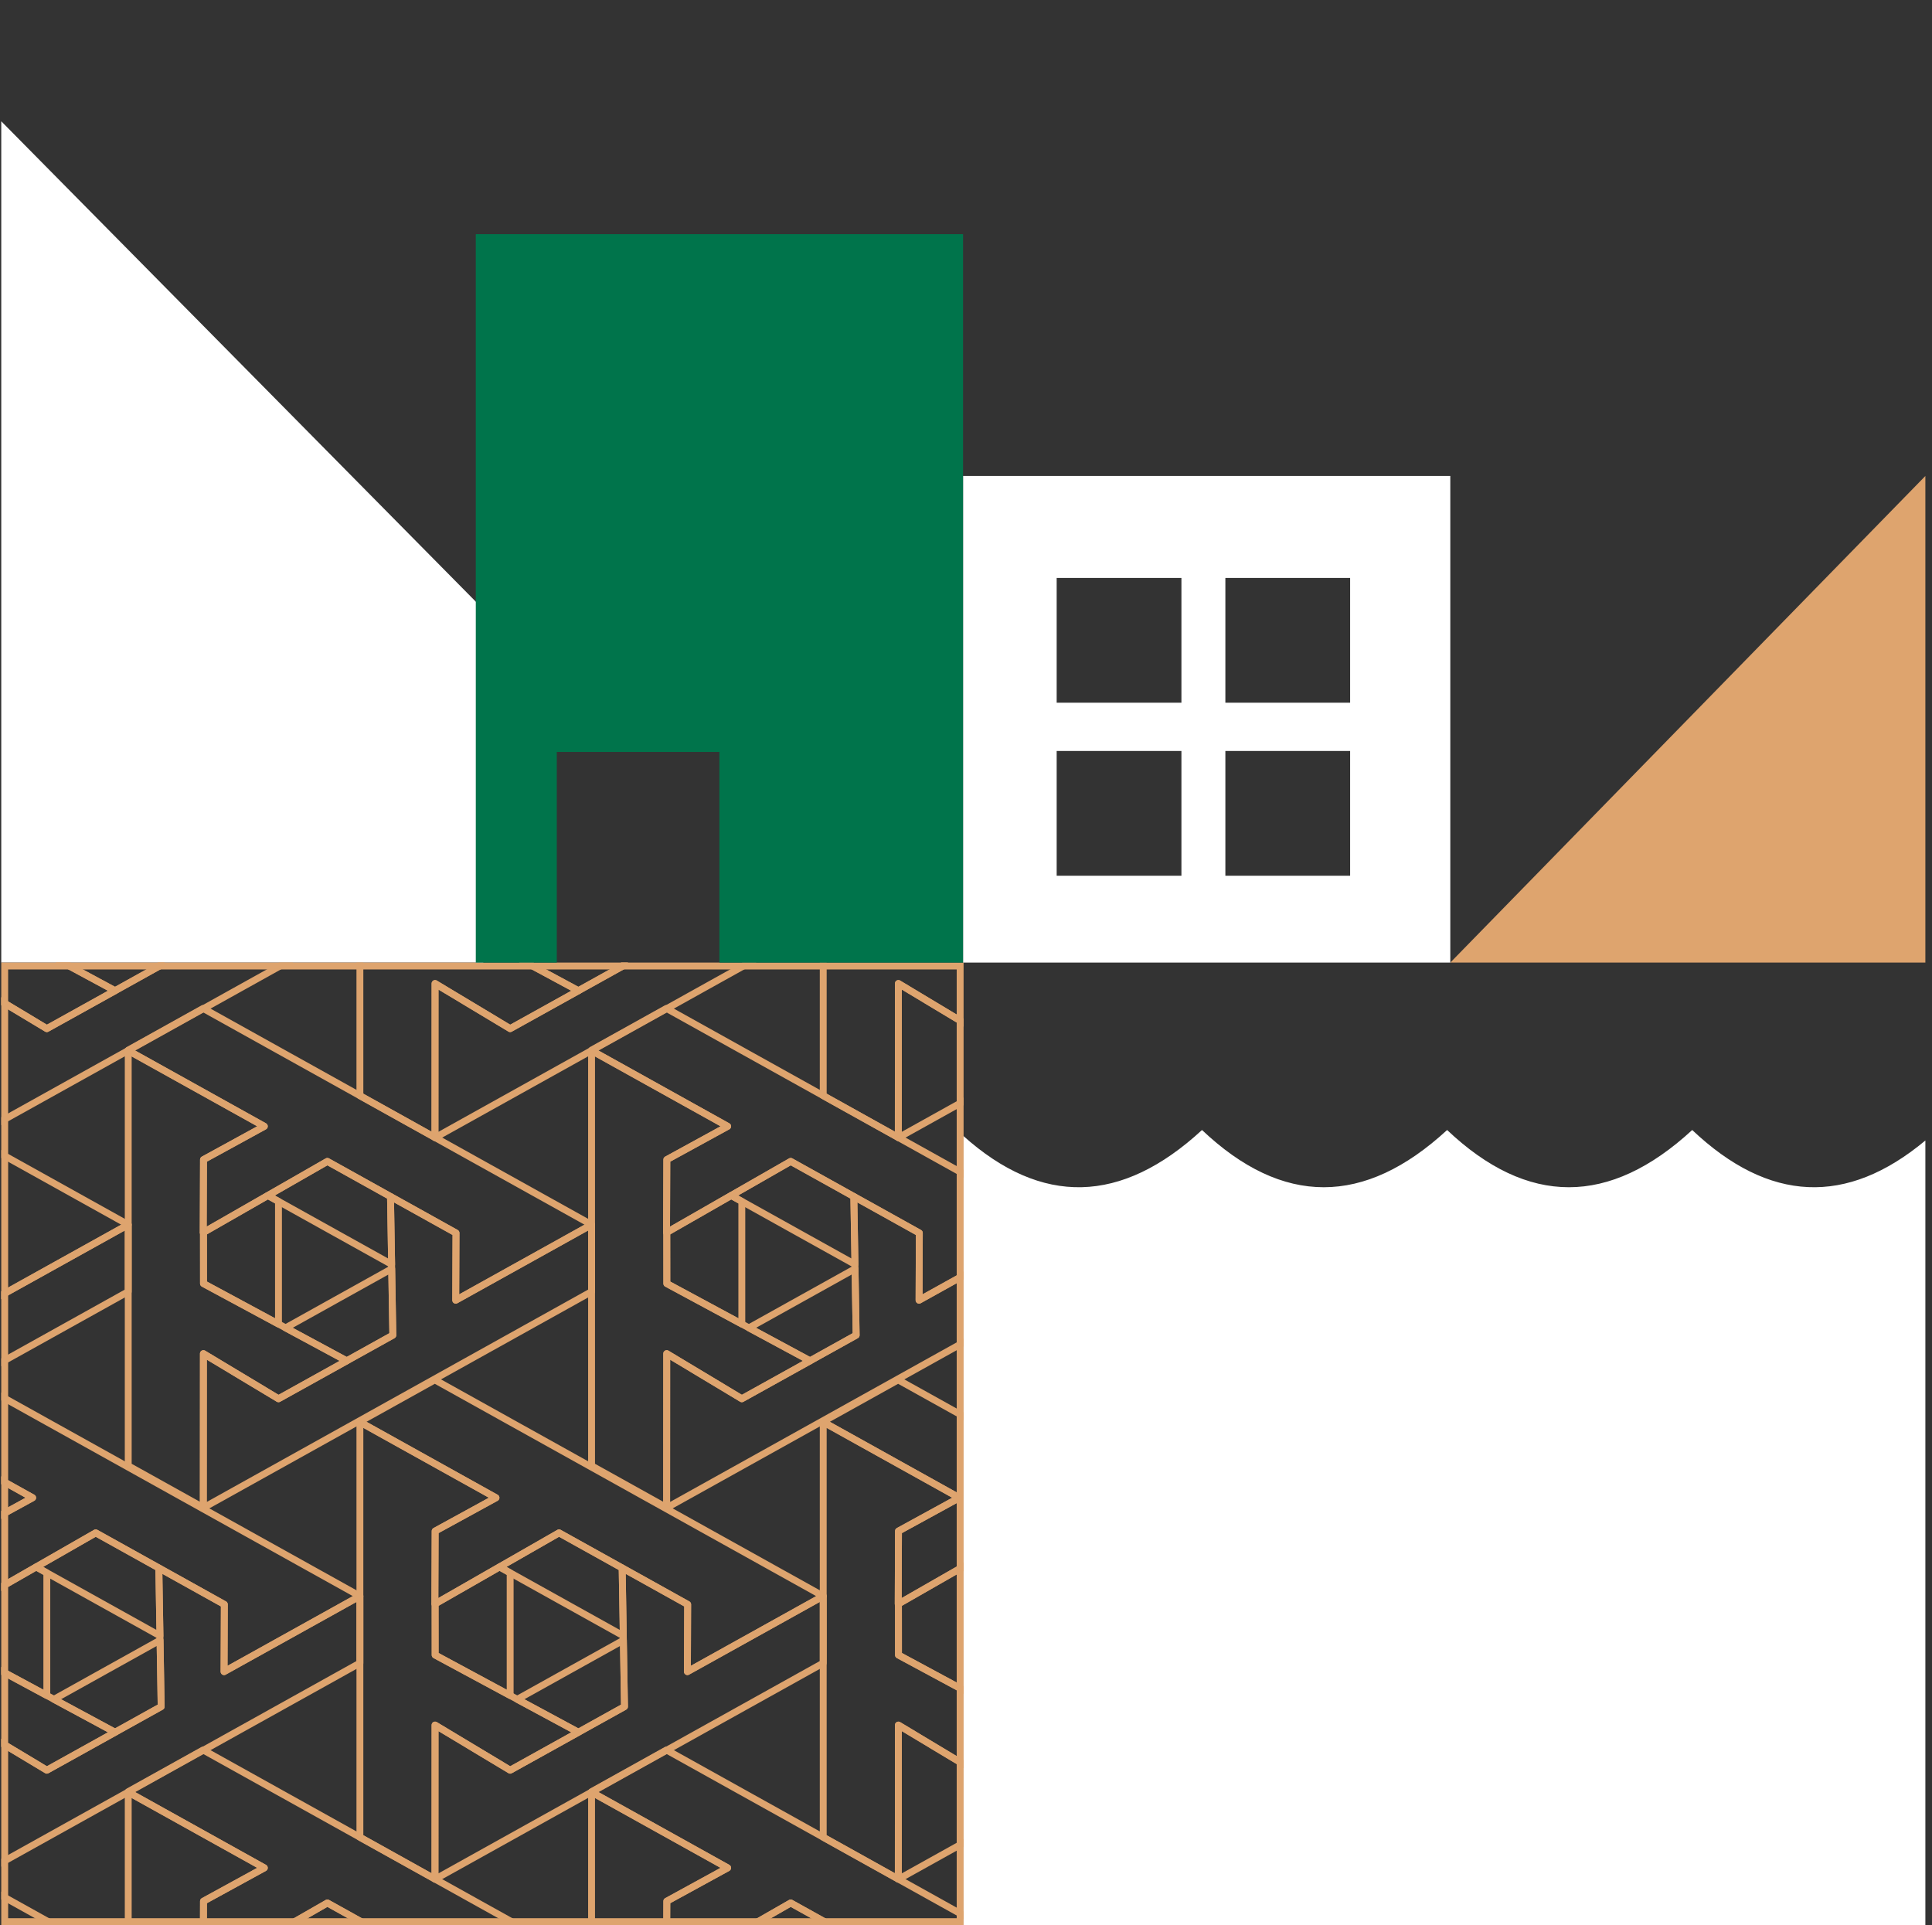 <?xml version="1.0" encoding="UTF-8" standalone="no"?>
<!DOCTYPE svg PUBLIC "-//W3C//DTD SVG 1.1//EN" "http://www.w3.org/Graphics/SVG/1.1/DTD/svg11.dtd">
<svg width="100%" height="100%" viewBox="0 0 281 280" version="1.1" xmlns="http://www.w3.org/2000/svg" xmlns:xlink="http://www.w3.org/1999/xlink" xml:space="preserve" xmlns:serif="http://www.serif.com/" style="fill-rule:evenodd;clip-rule:evenodd;stroke-linejoin:round;stroke-miterlimit:2;">
    <rect x="0" y="0" width="281" height="280" fill="#333333" stroke="none"/>
    <rect id="branded-residences" x="0.071" y="0" width="280" height="280" style="fill:none;"/>
    <clipPath id="_clip1">
        <rect x="0.071" y="0" width="280" height="280"/>
    </clipPath>
    <g clip-path="url(#_clip1)">
        <path d="M140.071,165.182C151.506,175.447 163.091,175.177 174.826,164.358C186.551,175.454 198.434,175.459 210.475,164.358C222.2,175.454 234.083,175.459 246.124,164.358C257.285,174.92 268.588,175.433 280.036,165.883L280.036,280L140.071,280L140.071,165.182Z" style="fill:white;"/>
        <path d="M280.036,140.006L280.036,69.228L210.939,140.006L280.036,140.006Z" style="fill:rgb(222,164,110);"/>
        <path d="M0.184,140.006L0.184,17.641L70.296,88.618L70.296,140.006L0.184,140.006Z" style="fill:white;"/>
        <g>
            <rect x="0.184" y="140.006" width="139.964" height="139.994" style="fill:none;"/>
            <clipPath id="_clip2">
                <rect x="0.184" y="140.006" width="139.964" height="139.994"/>
            </clipPath>
            <g clip-path="url(#_clip2)">
                <g>
                    <path d="M-28.945,56.107L-48.739,45.093L-48.726,45.018L-37.844,38.961L18.651,70.413L-1.105,81.399L-1.067,71.619L-10.593,66.317L-10.593,66.319L-19.774,61.21L-37.831,71.557L-37.792,60.951L-28.945,56.107ZM-25.851,85.42L-10.416,76.826L-10.254,86.486L-16.959,90.214L-25.851,85.42Z" style="fill:none;stroke:rgb(222,164,110);stroke-width:1px;"/>
                    <path d="M-1.105,81.399L18.65,70.413L18.65,80.152L-37.818,111.592L-37.807,89.168L-26.884,95.733L-16.954,90.217L-16.959,90.214L-10.254,86.486L-10.593,66.317L-1.066,71.619L-1.105,81.399ZM-28.431,66.171L-26.884,67.033L-26.884,84.863L-37.792,78.983L-37.798,71.537L-28.431,66.171Z" style="fill:none;stroke:rgb(222,164,110);stroke-width:1px;"/>
                    <path d="M4.749,2.274L-15.044,-8.74L-15.031,-8.815L-4.149,-14.872L52.345,16.581L32.589,27.566L32.628,17.787L23.102,12.484L23.102,12.486L13.921,7.378L-4.137,17.724L-4.098,7.119L4.749,2.274ZM7.843,31.587L23.278,22.993L23.44,32.654L16.736,36.382L7.843,31.587Z" style="fill:none;stroke:rgb(222,164,110);stroke-width:1px;"/>
                    <path d="M-4.112,35.336L-4.124,57.731L-15.044,51.652L-15.044,-8.74L4.749,2.274L-4.097,7.119L-4.137,17.724L-4.103,17.705L-4.097,25.15L16.741,36.384L6.81,41.901L-4.112,35.336ZM23.267,22.354L5.27,12.334L13.921,7.378L23.102,12.486L23.267,22.354ZM-4.097,57.744L-4.097,57.746L-4.099,57.745L-4.097,57.744Z" style="fill:none;stroke:rgb(222,164,110);stroke-width:1px;"/>
                    <path d="M32.589,27.566L52.345,16.581L52.345,26.319L-4.124,57.759L-4.112,35.336L6.81,41.901L16.741,36.384L16.736,36.382L23.44,32.653L23.102,12.484L32.628,17.787L32.589,27.566ZM5.263,12.338L6.81,13.201L6.81,31.031L-4.097,25.15L-4.103,17.705L5.263,12.338Z" style="fill:none;stroke:rgb(222,164,110);stroke-width:1px;"/>
                    <path d="M38.444,56.107L18.651,45.093L18.664,45.018L29.546,38.961L86.04,70.413L66.284,81.399L66.323,71.619L56.796,66.317L56.796,66.319L47.616,61.21L29.558,71.557L29.597,60.951L38.444,56.107ZM41.538,85.42L56.973,76.826L57.135,86.486L50.431,90.214L41.538,85.42Z" style="fill:none;stroke:rgb(222,164,110);stroke-width:1px;"/>
                    <path d="M29.583,89.168L29.571,111.564L18.651,105.484L18.651,45.093L38.444,56.107L29.597,60.951L29.558,71.557L29.592,71.537L29.597,78.983L50.436,90.217L40.505,95.733L29.583,89.168ZM56.962,76.187L38.965,66.167L47.615,61.21L56.796,66.319L56.962,76.187ZM29.598,111.577L29.598,111.579L29.596,111.578L29.598,111.577Z" style="fill:none;stroke:rgb(222,164,110);stroke-width:1px;"/>
                    <path d="M66.284,81.399L86.039,70.413L86.039,80.152L29.571,111.592L29.583,89.168L40.505,95.733L50.436,90.217L50.431,90.214L57.135,86.486L56.796,66.317L66.323,71.619L66.284,81.399ZM38.958,66.171L40.505,67.033L40.505,84.863L29.597,78.983L29.592,71.537L38.958,66.171Z" style="fill:none;stroke:rgb(222,164,110);stroke-width:1px;"/>
                    <path d="M72.139,2.274L52.345,-8.74L52.358,-8.815L63.24,-14.872L119.735,16.581L99.979,27.566L100.017,17.787L90.491,12.484L90.491,12.486L81.31,7.378L63.252,17.724L63.292,7.119L72.139,2.274ZM75.232,31.587L90.668,22.993L90.83,32.654L84.125,36.382L75.232,31.587Z" style="fill:none;stroke:rgb(222,164,110);stroke-width:1px;"/>
                    <path d="M63.277,35.336L63.266,57.731L52.345,51.652L52.345,-8.74L72.138,2.274L63.292,7.119L63.252,17.724L63.286,17.705L63.292,25.15L84.13,36.384L74.2,41.901L63.277,35.336ZM90.657,22.354L72.66,12.334L81.31,7.378L90.491,12.486L90.657,22.354ZM63.292,57.744L63.292,57.746L63.291,57.745L63.292,57.744Z" style="fill:none;stroke:rgb(222,164,110);stroke-width:1px;"/>
                    <path d="M99.979,27.566L119.734,16.581L119.734,26.319L63.266,57.759L63.277,35.336L74.2,41.901L84.13,36.384L84.125,36.382L90.83,32.653L90.491,12.484L100.018,17.787L99.979,27.566ZM72.653,12.338L74.2,13.201L74.2,31.031L63.292,25.15L63.286,17.705L72.653,12.338Z" style="fill:none;stroke:rgb(222,164,110);stroke-width:1px;"/>
                    <path d="M105.833,56.107L86.04,45.093L86.053,45.018L96.935,38.961L153.429,70.413L133.673,81.399L133.712,71.619L124.186,66.317L124.186,66.319L115.005,61.21L96.947,71.557L96.986,60.951L105.833,56.107ZM108.927,85.42L124.362,76.826L124.524,86.486L117.82,90.214L108.927,85.42Z" style="fill:none;stroke:rgb(222,164,110);stroke-width:1px;"/>
                    <path d="M96.972,89.168L96.96,111.564L86.04,105.484L86.04,45.093L105.833,56.107L96.987,60.951L96.947,71.557L96.981,71.537L96.987,78.983L117.825,90.217L107.894,95.733L96.972,89.168ZM124.351,76.187L106.354,66.167L115.005,61.21L124.186,66.319L124.351,76.187ZM96.987,111.577L96.987,111.579L96.985,111.578L96.987,111.577Z" style="fill:none;stroke:rgb(222,164,110);stroke-width:1px;"/>
                    <path d="M133.673,81.399L153.429,70.413L153.429,80.152L96.96,111.592L96.972,89.168L107.894,95.733L117.825,90.217L117.82,90.214L124.524,86.486L124.186,66.317L133.712,71.619L133.673,81.399ZM106.347,66.171L107.894,67.033L107.894,84.863L96.987,78.983L96.981,71.537L106.347,66.171Z" style="fill:none;stroke:rgb(222,164,110);stroke-width:1px;"/>
                    <path d="M139.528,2.274L119.735,-8.74L119.748,-8.815L130.629,-14.872L187.124,16.581L167.368,27.566L167.407,17.787L157.88,12.484L157.88,12.486L148.699,7.378L130.642,17.724L130.681,7.119L139.528,2.274ZM142.622,31.587L158.057,22.993L158.219,32.654L151.515,36.382L142.622,31.587Z" style="fill:none;stroke:rgb(222,164,110);stroke-width:1px;"/>
                    <path d="M130.667,35.336L130.655,57.731L119.735,51.652L119.735,-8.74L139.528,2.274L130.681,7.119L130.642,17.724L130.676,17.705L130.681,25.15L151.52,36.384L141.589,41.901L130.667,35.336ZM158.046,22.354L140.049,12.334L148.699,7.378L157.88,12.486L158.046,22.354ZM130.682,57.744L130.682,57.746L130.68,57.745L130.682,57.744Z" style="fill:none;stroke:rgb(222,164,110);stroke-width:1px;"/>
                    <path d="M167.368,27.566L187.123,16.581L187.123,26.319L130.655,57.759L130.667,35.336L141.589,41.901L151.52,36.384L151.515,36.382L158.219,32.653L157.88,12.484L167.407,17.787L167.368,27.566ZM140.042,12.338L141.589,13.201L141.589,31.031L130.681,25.15L130.676,17.705L140.042,12.338Z" style="fill:none;stroke:rgb(222,164,110);stroke-width:1px;"/>
                    <path d="M173.222,56.107L153.429,45.093L153.442,45.018L164.324,38.961L220.819,70.413L201.063,81.399L201.101,71.619L191.575,66.317L191.575,66.319L182.394,61.21L164.336,71.557L164.376,60.951L173.222,56.107ZM176.316,85.42L191.751,76.826L191.914,86.486L185.209,90.214L176.316,85.42Z" style="fill:none;stroke:rgb(222,164,110);stroke-width:1px;"/>
                    <path d="M164.361,89.168L164.35,111.564L153.429,105.484L153.429,45.093L173.222,56.107L164.376,60.951L164.336,71.557L164.37,71.537L164.376,78.983L185.214,90.217L175.284,95.733L164.361,89.168ZM191.741,76.187L173.744,66.167L182.394,61.21L191.575,66.319L191.741,76.187ZM164.376,111.577L164.376,111.579L164.374,111.578L164.376,111.577Z" style="fill:none;stroke:rgb(222,164,110);stroke-width:1px;"/>
                    <path d="M201.063,81.399L220.818,70.413L220.818,80.152L164.35,111.592L164.361,89.168L175.284,95.733L185.214,90.217L185.209,90.214L191.914,86.486L191.575,66.317L201.102,71.619L201.063,81.399ZM173.737,66.171L175.284,67.033L175.284,84.863L164.376,78.983L164.37,71.537L173.737,66.171Z" style="fill:none;stroke:rgb(222,164,110);stroke-width:1px;"/>
                    <path d="M206.917,2.274L187.124,-8.74L187.137,-8.815L198.019,-14.872L254.513,16.581L234.757,27.566L234.796,17.787L225.27,12.484L225.27,12.486L216.089,7.378L198.031,17.724L198.07,7.119L206.917,2.274ZM210.011,31.587L225.446,22.993L225.608,32.654L218.904,36.382L210.011,31.587Z" style="fill:none;stroke:rgb(222,164,110);stroke-width:1px;"/>
                    <path d="M198.056,35.336L198.044,57.731L187.124,51.652L187.124,-8.74L206.917,2.274L198.071,7.119L198.031,17.724L198.065,17.705L198.071,25.15L218.909,36.384L208.978,41.901L198.056,35.336ZM225.435,22.354L207.438,12.334L216.089,7.378L225.27,12.486L225.435,22.354ZM198.071,57.744L198.071,57.746L198.069,57.745L198.071,57.744Z" style="fill:none;stroke:rgb(222,164,110);stroke-width:1px;"/>
                    <path d="M234.757,27.566L254.513,16.581L254.513,26.319L198.044,57.759L198.056,35.336L208.978,41.901L218.909,36.384L218.904,36.382L225.608,32.653L225.27,12.484L234.796,17.787L234.757,27.566ZM207.431,12.338L208.978,13.201L208.978,31.031L198.071,25.15L198.065,17.705L207.431,12.338Z" style="fill:none;stroke:rgb(222,164,110);stroke-width:1px;"/>
                    <path d="M240.612,56.107L220.819,45.093L220.832,45.018L231.713,38.961L288.208,70.413L268.452,81.399L268.491,71.619L258.964,66.317L258.964,66.319L249.783,61.21L231.726,71.557L231.765,60.951L240.612,56.107ZM243.706,85.42L259.141,76.826L259.303,86.486L252.599,90.214L243.706,85.42Z" style="fill:none;stroke:rgb(222,164,110);stroke-width:1px;"/>
                    <path d="M231.751,89.168L231.739,111.564L220.819,105.484L220.819,45.093L240.612,56.107L231.765,60.951L231.726,71.557L231.76,71.537L231.765,78.983L252.604,90.217L242.673,95.733L231.751,89.168ZM259.13,76.187L241.133,66.167L249.783,61.21L258.964,66.319L259.13,76.187ZM231.766,111.577L231.766,111.579L231.764,111.578L231.766,111.577Z" style="fill:none;stroke:rgb(222,164,110);stroke-width:1px;"/>
                    <path d="M268.452,81.399L288.207,70.413L288.207,80.152L231.739,111.592L231.751,89.168L242.673,95.733L252.604,90.217L252.599,90.214L259.303,86.486L258.964,66.317L268.491,71.619L268.452,81.399ZM241.126,66.171L242.673,67.033L242.673,84.863L231.765,78.983L231.76,71.537L241.126,66.171Z" style="fill:none;stroke:rgb(222,164,110);stroke-width:1px;"/>
                    <path d="M274.306,2.274L254.513,-8.74L254.526,-8.815L265.408,-14.872L321.903,16.581L302.147,27.566L302.185,17.787L292.659,12.484L292.659,12.486L283.478,7.378L265.42,17.724L265.459,7.119L274.306,2.274ZM277.4,31.587L292.835,22.993L292.998,32.654L286.293,36.382L277.4,31.587Z" style="fill:none;stroke:rgb(222,164,110);stroke-width:1px;"/>
                    <path d="M265.445,35.336L265.434,57.731L254.513,51.652L254.513,-8.74L274.306,2.274L265.46,7.119L265.42,17.724L265.454,17.705L265.46,25.15L286.298,36.384L276.368,41.901L265.445,35.336ZM292.825,22.354L274.828,12.334L283.478,7.378L292.659,12.486L292.825,22.354ZM265.46,57.744L265.46,57.746L265.458,57.745L265.46,57.744Z" style="fill:none;stroke:rgb(222,164,110);stroke-width:1px;"/>
                    <path d="M302.147,27.566L321.902,16.581L321.902,26.319L265.434,57.759L265.445,35.336L276.368,41.901L286.298,36.384L286.293,36.382L292.998,32.653L292.659,12.484L302.185,17.787L302.147,27.566ZM274.821,12.338L276.368,13.201L276.368,31.031L265.46,25.15L265.454,17.705L274.821,12.338Z" style="fill:none;stroke:rgb(222,164,110);stroke-width:1px;"/>
                    <path d="M-28.945,271.679L-48.739,260.665L-48.726,260.59L-37.844,254.533L18.651,285.985L-1.105,296.971L-1.067,287.192L-10.593,281.889L-10.593,281.891L-19.774,276.782L-37.831,287.129L-37.792,276.523L-28.945,271.679ZM-25.851,300.992L-10.416,292.398L-10.254,302.058L-16.959,305.786L-25.851,300.992Z" style="fill:none;stroke:rgb(222,164,110);stroke-width:1px;"/>
                    <path d="M4.749,217.846L-15.044,206.833L-15.031,206.757L-4.149,200.7L52.345,232.153L32.589,243.138L32.628,233.359L23.102,228.056L23.102,228.058L13.921,222.95L-4.137,233.296L-4.098,222.691L4.749,217.846ZM7.843,247.16L23.278,238.565L23.44,248.226L16.736,251.954L7.843,247.16Z" style="fill:none;stroke:rgb(222,164,110);stroke-width:1px;"/>
                    <path d="M-4.112,250.908L-4.124,273.304L-15.044,267.224L-15.044,206.833L4.749,217.846L-4.097,222.691L-4.137,233.296L-4.103,233.277L-4.097,240.723L16.741,251.956L6.81,257.473L-4.112,250.908ZM23.267,237.926L5.27,227.906L13.921,222.95L23.102,228.058L23.267,237.926ZM-4.097,273.316L-4.097,273.318L-4.099,273.317L-4.097,273.316Z" style="fill:none;stroke:rgb(222,164,110);stroke-width:1px;"/>
                    <path d="M32.589,243.138L52.345,232.153L52.345,241.892L-4.124,273.331L-4.112,250.908L6.81,257.473L16.741,251.956L16.736,251.954L23.44,248.226L23.102,228.056L32.628,233.359L32.589,243.138ZM5.263,227.91L6.81,228.773L6.81,246.603L-4.097,240.722L-4.103,233.277L5.263,227.91Z" style="fill:none;stroke:rgb(222,164,110);stroke-width:1px;"/>
                    <path d="M38.444,271.679L18.651,260.665L18.664,260.59L29.546,254.533L86.04,285.985L66.284,296.971L66.323,287.192L56.796,281.889L56.796,281.891L47.616,276.782L29.558,287.129L29.597,276.523L38.444,271.679ZM41.538,300.992L56.973,292.398L57.135,302.058L50.431,305.786L41.538,300.992Z" style="fill:none;stroke:rgb(222,164,110);stroke-width:1px;"/>
                    <path d="M29.583,304.74L29.571,327.136L18.651,321.057L18.651,260.665L38.444,271.679L29.597,276.523L29.558,287.129L29.592,287.11L29.597,294.555L50.436,305.789L40.505,311.305L29.583,304.74ZM56.962,291.759L38.965,281.739L47.615,276.782L56.796,281.891L56.962,291.759ZM29.598,327.149L29.598,327.151L29.596,327.15L29.598,327.149Z" style="fill:none;stroke:rgb(222,164,110);stroke-width:1px;"/>
                    <path d="M72.139,217.846L52.345,206.833L52.358,206.757L63.24,200.7L119.735,232.153L99.979,243.138L100.017,233.359L90.491,228.056L90.491,228.058L81.31,222.95L63.252,233.296L63.292,222.691L72.139,217.846ZM75.232,247.16L90.668,238.565L90.83,248.226L84.125,251.954L75.232,247.16Z" style="fill:none;stroke:rgb(222,164,110);stroke-width:1px;"/>
                    <path d="M63.277,250.908L63.266,273.304L52.345,267.224L52.345,206.833L72.138,217.846L63.292,222.691L63.252,233.296L63.286,233.277L63.292,240.723L84.13,251.956L74.2,257.473L63.277,250.908ZM90.657,237.926L72.66,227.906L81.31,222.95L90.491,228.058L90.657,237.926ZM63.292,273.316L63.292,273.318L63.291,273.317L63.292,273.316Z" style="fill:none;stroke:rgb(222,164,110);stroke-width:1px;"/>
                    <path d="M99.979,243.138L119.734,232.153L119.734,241.892L63.266,273.331L63.277,250.908L74.2,257.473L84.13,251.956L84.125,251.954L90.83,248.226L90.491,228.056L100.018,233.359L99.979,243.138ZM72.653,227.91L74.2,228.773L74.2,246.603L63.292,240.722L63.286,233.277L72.653,227.91Z" style="fill:none;stroke:rgb(222,164,110);stroke-width:1px;"/>
                    <path d="M105.833,271.679L86.04,260.665L86.053,260.59L96.935,254.533L153.429,285.985L133.673,296.971L133.712,287.192L124.186,281.889L124.186,281.891L115.005,276.782L96.947,287.129L96.986,276.523L105.833,271.679ZM108.927,300.992L124.362,292.398L124.524,302.058L117.82,305.786L108.927,300.992Z" style="fill:none;stroke:rgb(222,164,110);stroke-width:1px;"/>
                    <path d="M96.972,304.74L96.96,327.136L86.04,321.057L86.04,260.665L105.833,271.679L96.987,276.523L96.947,287.129L96.981,287.11L96.987,294.555L117.825,305.789L107.894,311.305L96.972,304.74ZM124.351,291.759L106.354,281.739L115.005,276.782L124.186,281.891L124.351,291.759ZM96.987,327.149L96.987,327.151L96.985,327.15L96.987,327.149Z" style="fill:none;stroke:rgb(222,164,110);stroke-width:1px;"/>
                    <path d="M139.528,217.846L119.735,206.833L119.748,206.757L130.629,200.7L187.124,232.153L167.368,243.138L167.407,233.359L157.88,228.056L157.88,228.058L148.699,222.95L130.642,233.296L130.681,222.691L139.528,217.846ZM142.622,247.16L158.057,238.565L158.219,248.226L151.515,251.954L142.622,247.16Z" style="fill:none;stroke:rgb(222,164,110);stroke-width:1px;"/>
                    <path d="M130.667,250.908L130.655,273.304L119.735,267.224L119.735,206.833L139.528,217.846L130.681,222.691L130.642,233.296L130.676,233.277L130.681,240.723L151.52,251.956L141.589,257.473L130.667,250.908ZM158.046,237.926L140.049,227.906L148.699,222.95L157.88,228.058L158.046,237.926ZM130.682,273.316L130.682,273.318L130.68,273.317L130.682,273.316Z" style="fill:none;stroke:rgb(222,164,110);stroke-width:1px;"/>
                    <path d="M167.368,243.138L187.123,232.153L187.123,241.892L130.655,273.331L130.667,250.908L141.589,257.473L151.52,251.956L151.515,251.954L158.219,248.226L157.88,228.056L167.407,233.359L167.368,243.138ZM140.042,227.91L141.589,228.773L141.589,246.603L130.681,240.722L130.676,233.277L140.042,227.91Z" style="fill:none;stroke:rgb(222,164,110);stroke-width:1px;"/>
                    <path d="M173.222,271.679L153.429,260.665L153.442,260.59L164.324,254.533L220.819,285.985L201.063,296.971L201.101,287.192L191.575,281.889L191.575,281.891L182.394,276.782L164.336,287.129L164.376,276.523L173.222,271.679ZM176.316,300.992L191.751,292.398L191.914,302.058L185.209,305.786L176.316,300.992Z" style="fill:none;stroke:rgb(222,164,110);stroke-width:1px;"/>
                    <path d="M164.361,304.74L164.35,327.136L153.429,321.057L153.429,260.665L173.222,271.679L164.376,276.523L164.336,287.129L164.37,287.11L164.376,294.555L185.214,305.789L175.284,311.305L164.361,304.74ZM191.741,291.759L173.744,281.739L182.394,276.782L191.575,281.891L191.741,291.759ZM164.376,327.149L164.376,327.151L164.374,327.15L164.376,327.149Z" style="fill:none;stroke:rgb(222,164,110);stroke-width:1px;"/>
                    <path d="M206.917,217.846L187.124,206.833L187.137,206.757L198.019,200.7L254.513,232.153L234.757,243.138L234.796,233.359L225.27,228.056L225.27,228.058L216.089,222.95L198.031,233.296L198.07,222.691L206.917,217.846ZM210.011,247.16L225.446,238.565L225.608,248.226L218.904,251.954L210.011,247.16Z" style="fill:none;stroke:rgb(222,164,110);stroke-width:1px;"/>
                    <path d="M198.056,250.908L198.044,273.304L187.124,267.224L187.124,206.833L206.917,217.846L198.071,222.691L198.031,233.296L198.065,233.277L198.071,240.723L218.909,251.956L208.978,257.473L198.056,250.908ZM225.435,237.926L207.438,227.906L216.089,222.95L225.27,228.058L225.435,237.926ZM198.071,273.316L198.071,273.318L198.069,273.317L198.071,273.316Z" style="fill:none;stroke:rgb(222,164,110);stroke-width:1px;"/>
                    <path d="M234.757,243.138L254.513,232.153L254.513,241.892L198.044,273.331L198.056,250.908L208.978,257.473L218.909,251.956L218.904,251.954L225.608,248.226L225.27,228.056L234.796,233.359L234.757,243.138ZM207.431,227.91L208.978,228.773L208.978,246.603L198.071,240.722L198.065,233.277L207.431,227.91Z" style="fill:none;stroke:rgb(222,164,110);stroke-width:1px;"/>
                    <path d="M240.612,271.679L220.819,260.665L220.832,260.59L231.713,254.533L288.208,285.985L268.452,296.971L268.491,287.192L258.964,281.889L258.964,281.891L249.783,276.782L231.726,287.129L231.765,276.523L240.612,271.679ZM243.706,300.992L259.141,292.398L259.303,302.058L252.599,305.786L243.706,300.992Z" style="fill:none;stroke:rgb(222,164,110);stroke-width:1px;"/>
                    <path d="M231.751,304.74L231.739,327.136L220.819,321.057L220.819,260.665L240.612,271.679L231.765,276.523L231.726,287.129L231.76,287.11L231.765,294.555L252.604,305.789L242.673,311.305L231.751,304.74ZM259.13,291.759L241.133,281.739L249.783,276.782L258.964,281.891L259.13,291.759ZM231.766,327.149L231.766,327.151L231.764,327.15L231.766,327.149Z" style="fill:none;stroke:rgb(222,164,110);stroke-width:1px;"/>
                    <path d="M274.306,217.846L254.513,206.833L254.526,206.757L265.408,200.7L321.903,232.153L302.147,243.138L302.185,233.359L292.659,228.056L292.659,228.058L283.478,222.95L265.42,233.296L265.459,222.691L274.306,217.846ZM277.4,247.16L292.835,238.565L292.998,248.226L286.293,251.954L277.4,247.16Z" style="fill:none;stroke:rgb(222,164,110);stroke-width:1px;"/>
                    <path d="M265.445,250.908L265.434,273.304L254.513,267.224L254.513,206.833L274.306,217.846L265.46,222.691L265.42,233.296L265.454,233.277L265.46,240.723L286.298,251.956L276.368,257.473L265.445,250.908ZM292.825,237.926L274.828,227.906L283.478,222.95L292.659,228.058L292.825,237.926ZM265.46,273.316L265.46,273.318L265.458,273.317L265.46,273.316Z" style="fill:none;stroke:rgb(222,164,110);stroke-width:1px;"/>
                    <path d="M302.147,243.138L321.902,232.153L321.902,241.892L265.434,273.331L265.445,250.908L276.368,257.473L286.298,251.956L286.293,251.954L292.998,248.226L292.659,228.056L302.185,233.359L302.147,243.138ZM274.821,227.91L276.368,228.773L276.368,246.603L265.46,240.722L265.454,233.277L274.821,227.91Z" style="fill:none;stroke:rgb(222,164,110);stroke-width:1px;"/>
                    <path d="M-28.945,163.821L-48.739,152.807L-48.726,152.732L-37.844,146.675L18.651,178.127L-1.105,189.113L-1.067,179.333L-10.593,174.031L-10.593,174.033L-19.774,168.924L-37.831,179.271L-37.792,168.665L-28.945,163.821ZM-25.851,193.134L-10.416,184.539L-10.254,194.2L-16.959,197.928L-25.851,193.134Z" style="fill:none;stroke:rgb(222,164,110);stroke-width:1px;"/>
                    <path d="M-1.105,189.113L18.65,178.127L18.65,187.866L-37.818,219.306L-37.807,196.882L-26.884,203.447L-16.954,197.931L-16.959,197.928L-10.254,194.2L-10.593,174.031L-1.066,179.333L-1.105,189.113ZM-28.431,173.885L-26.884,174.747L-26.884,192.577L-37.792,186.697L-37.798,179.251L-28.431,173.885Z" style="fill:none;stroke:rgb(222,164,110);stroke-width:1px;"/>
                    <path d="M4.749,109.988L-15.044,98.974L-15.031,98.899L-4.149,92.842L52.345,124.295L32.589,135.28L32.628,125.501L23.102,120.198L23.102,120.2L13.921,115.091L-4.137,125.438L-4.098,114.833L4.749,109.988ZM7.843,139.301L23.278,130.707L23.44,140.368L16.736,144.096L7.843,139.301Z" style="fill:none;stroke:rgb(222,164,110);stroke-width:1px;"/>
                    <path d="M-4.112,143.05L-4.124,165.445L-15.044,159.366L-15.044,98.974L4.749,109.988L-4.097,114.832L-4.137,125.438L-4.103,125.419L-4.097,132.864L16.741,144.098L6.81,149.614L-4.112,143.05ZM23.267,130.068L5.27,120.048L13.921,115.091L23.102,120.2L23.267,130.068ZM-4.097,165.458L-4.097,165.46L-4.099,165.459L-4.097,165.458Z" style="fill:none;stroke:rgb(222,164,110);stroke-width:1px;"/>
                    <path d="M32.589,135.28L52.345,124.295L52.345,134.033L-4.124,165.473L-4.112,143.05L6.81,149.615L16.741,144.098L16.736,144.095L23.44,140.367L23.102,120.198L32.628,125.501L32.589,135.28ZM5.263,120.052L6.81,120.915L6.81,138.745L-4.097,132.864L-4.103,125.419L5.263,120.052Z" style="fill:none;stroke:rgb(222,164,110);stroke-width:1px;"/>
                    <path d="M38.444,163.821L18.651,152.807L18.664,152.732L29.546,146.675L86.04,178.127L66.284,189.113L66.323,179.333L56.796,174.031L56.796,174.033L47.616,168.924L29.558,179.271L29.597,168.665L38.444,163.821ZM41.538,193.134L56.973,184.539L57.135,194.2L50.431,197.928L41.538,193.134Z" style="fill:none;stroke:rgb(222,164,110);stroke-width:1px;"/>
                    <path d="M29.583,196.882L29.571,219.278L18.651,213.198L18.651,152.807L38.444,163.821L29.597,168.665L29.558,179.271L29.592,179.251L29.597,186.697L50.436,197.931L40.505,203.447L29.583,196.882ZM56.962,183.9L38.965,173.881L47.615,168.924L56.796,174.033L56.962,183.9ZM29.598,219.291L29.598,219.293L29.596,219.292L29.598,219.291Z" style="fill:none;stroke:rgb(222,164,110);stroke-width:1px;"/>
                    <path d="M66.284,189.113L86.039,178.127L86.039,187.866L29.571,219.306L29.583,196.882L40.505,203.447L50.436,197.931L50.431,197.928L57.135,194.2L56.796,174.031L66.323,179.333L66.284,189.113ZM38.958,173.885L40.505,174.747L40.505,192.577L29.597,186.697L29.592,179.251L38.958,173.885Z" style="fill:none;stroke:rgb(222,164,110);stroke-width:1px;"/>
                    <path d="M72.139,109.988L52.345,98.974L52.358,98.899L63.24,92.842L119.735,124.295L99.979,135.28L100.017,125.501L90.491,120.198L90.491,120.2L81.31,115.091L63.252,125.438L63.292,114.833L72.139,109.988ZM75.232,139.301L90.668,130.707L90.83,140.368L84.125,144.096L75.232,139.301Z" style="fill:none;stroke:rgb(222,164,110);stroke-width:1px;"/>
                    <path d="M63.277,143.05L63.266,165.445L52.345,159.366L52.345,98.974L72.138,109.988L63.292,114.832L63.252,125.438L63.286,125.419L63.292,132.864L84.13,144.098L74.2,149.614L63.277,143.05ZM90.657,130.068L72.66,120.048L81.31,115.091L90.491,120.2L90.657,130.068ZM63.292,165.458L63.292,165.46L63.291,165.459L63.292,165.458Z" style="fill:none;stroke:rgb(222,164,110);stroke-width:1px;"/>
                    <path d="M99.979,135.28L119.734,124.295L119.734,134.033L63.266,165.473L63.277,143.05L74.2,149.615L84.13,144.098L84.125,144.095L90.83,140.367L90.491,120.198L100.018,125.501L99.979,135.28ZM72.653,120.052L74.2,120.915L74.2,138.745L63.292,132.864L63.286,125.419L72.653,120.052Z" style="fill:none;stroke:rgb(222,164,110);stroke-width:1px;"/>
                    <path d="M105.833,163.821L86.04,152.807L86.053,152.732L96.935,146.675L153.429,178.127L133.673,189.113L133.712,179.333L124.186,174.031L124.186,174.033L115.005,168.924L96.947,179.271L96.986,168.665L105.833,163.821ZM108.927,193.134L124.362,184.539L124.524,194.2L117.82,197.928L108.927,193.134Z" style="fill:none;stroke:rgb(222,164,110);stroke-width:1px;"/>
                    <path d="M96.972,196.882L96.96,219.278L86.04,213.198L86.04,152.807L105.833,163.821L96.987,168.665L96.947,179.271L96.981,179.251L96.987,186.697L117.825,197.931L107.894,203.447L96.972,196.882ZM124.351,183.9L106.354,173.881L115.005,168.924L124.186,174.033L124.351,183.9ZM96.987,219.291L96.987,219.293L96.985,219.292L96.987,219.291Z" style="fill:none;stroke:rgb(222,164,110);stroke-width:1px;"/>
                    <path d="M133.673,189.113L153.429,178.127L153.429,187.866L96.96,219.306L96.972,196.882L107.894,203.447L117.825,197.931L117.82,197.928L124.524,194.2L124.186,174.031L133.712,179.333L133.673,189.113ZM106.347,173.885L107.894,174.747L107.894,192.577L96.987,186.697L96.981,179.251L106.347,173.885Z" style="fill:none;stroke:rgb(222,164,110);stroke-width:1px;"/>
                    <path d="M139.528,109.988L119.735,98.974L119.748,98.899L130.629,92.842L187.124,124.295L167.368,135.28L167.407,125.501L157.88,120.198L157.88,120.2L148.699,115.091L130.642,125.438L130.681,114.833L139.528,109.988ZM142.622,139.301L158.057,130.707L158.219,140.368L151.515,144.096L142.622,139.301Z" style="fill:none;stroke:rgb(222,164,110);stroke-width:1px;"/>
                    <path d="M130.667,143.05L130.655,165.445L119.735,159.366L119.735,98.974L139.528,109.988L130.681,114.832L130.642,125.438L130.676,125.419L130.681,132.864L151.52,144.098L141.589,149.614L130.667,143.05ZM158.046,130.068L140.049,120.048L148.699,115.091L157.88,120.2L158.046,130.068ZM130.682,165.458L130.682,165.46L130.68,165.459L130.682,165.458Z" style="fill:none;stroke:rgb(222,164,110);stroke-width:1px;"/>
                    <path d="M167.368,135.28L187.123,124.295L187.123,134.033L130.655,165.473L130.667,143.05L141.589,149.615L151.52,144.098L151.515,144.095L158.219,140.367L157.88,120.198L167.407,125.501L167.368,135.28ZM140.042,120.052L141.589,120.915L141.589,138.745L130.681,132.864L130.676,125.419L140.042,120.052Z" style="fill:none;stroke:rgb(222,164,110);stroke-width:1px;"/>
                    <path d="M173.222,163.821L153.429,152.807L153.442,152.732L164.324,146.675L220.819,178.127L201.063,189.113L201.101,179.333L191.575,174.031L191.575,174.033L182.394,168.924L164.336,179.271L164.376,168.665L173.222,163.821ZM176.316,193.134L191.751,184.539L191.914,194.2L185.209,197.928L176.316,193.134Z" style="fill:none;stroke:rgb(222,164,110);stroke-width:1px;"/>
                    <path d="M164.361,196.882L164.35,219.278L153.429,213.198L153.429,152.807L173.222,163.821L164.376,168.665L164.336,179.271L164.37,179.251L164.376,186.697L185.214,197.931L175.284,203.447L164.361,196.882ZM191.741,183.9L173.744,173.881L182.394,168.924L191.575,174.033L191.741,183.9ZM164.376,219.291L164.376,219.293L164.374,219.292L164.376,219.291Z" style="fill:none;stroke:rgb(222,164,110);stroke-width:1px;"/>
                    <path d="M201.063,189.113L220.818,178.127L220.818,187.866L164.35,219.306L164.361,196.882L175.284,203.447L185.214,197.931L185.209,197.928L191.914,194.2L191.575,174.031L201.102,179.333L201.063,189.113ZM173.737,173.885L175.284,174.747L175.284,192.577L164.376,186.697L164.37,179.251L173.737,173.885Z" style="fill:none;stroke:rgb(222,164,110);stroke-width:1px;"/>
                    <path d="M206.917,109.988L187.124,98.974L187.137,98.899L198.019,92.842L254.513,124.295L234.757,135.28L234.796,125.501L225.27,120.198L225.27,120.2L216.089,115.091L198.031,125.438L198.07,114.833L206.917,109.988ZM210.011,139.301L225.446,130.707L225.608,140.368L218.904,144.096L210.011,139.301Z" style="fill:none;stroke:rgb(222,164,110);stroke-width:1px;"/>
                    <path d="M198.056,143.05L198.044,165.445L187.124,159.366L187.124,98.974L206.917,109.988L198.071,114.832L198.031,125.438L198.065,125.419L198.071,132.864L218.909,144.098L208.978,149.614L198.056,143.05ZM225.435,130.068L207.438,120.048L216.089,115.091L225.27,120.2L225.435,130.068ZM198.071,165.458L198.071,165.46L198.069,165.459L198.071,165.458Z" style="fill:none;stroke:rgb(222,164,110);stroke-width:1px;"/>
                    <path d="M234.757,135.28L254.513,124.295L254.513,134.033L198.044,165.473L198.056,143.05L208.978,149.615L218.909,144.098L218.904,144.095L225.608,140.367L225.27,120.198L234.796,125.501L234.757,135.28ZM207.431,120.052L208.978,120.915L208.978,138.745L198.071,132.864L198.065,125.419L207.431,120.052Z" style="fill:none;stroke:rgb(222,164,110);stroke-width:1px;"/>
                    <path d="M240.612,163.821L220.819,152.807L220.832,152.732L231.713,146.675L288.208,178.127L268.452,189.113L268.491,179.333L258.964,174.031L258.964,174.033L249.783,168.924L231.726,179.271L231.765,168.665L240.612,163.821ZM243.706,193.134L259.141,184.539L259.303,194.2L252.599,197.928L243.706,193.134Z" style="fill:none;stroke:rgb(222,164,110);stroke-width:1px;"/>
                    <path d="M231.751,196.882L231.739,219.278L220.819,213.198L220.819,152.807L240.612,163.821L231.765,168.665L231.726,179.271L231.76,179.251L231.765,186.697L252.604,197.931L242.673,203.447L231.751,196.882ZM259.13,183.9L241.133,173.881L249.783,168.924L258.964,174.033L259.13,183.9ZM231.766,219.291L231.766,219.293L231.764,219.292L231.766,219.291Z" style="fill:none;stroke:rgb(222,164,110);stroke-width:1px;"/>
                    <path d="M268.452,189.113L288.207,178.127L288.207,187.866L231.739,219.306L231.751,196.882L242.673,203.447L252.604,197.931L252.599,197.928L259.303,194.2L258.964,174.031L268.491,179.333L268.452,189.113ZM241.126,173.885L242.673,174.747L242.673,192.577L231.765,186.697L231.76,179.251L241.126,173.885Z" style="fill:none;stroke:rgb(222,164,110);stroke-width:1px;"/>
                    <path d="M274.306,109.988L254.513,98.974L254.526,98.899L265.408,92.842L321.903,124.295L302.147,135.28L302.185,125.501L292.659,120.198L292.659,120.2L283.478,115.091L265.42,125.438L265.459,114.833L274.306,109.988ZM277.4,139.301L292.835,130.707L292.998,140.368L286.293,144.096L277.4,139.301Z" style="fill:none;stroke:rgb(222,164,110);stroke-width:1px;"/>
                    <path d="M265.445,143.05L265.434,165.445L254.513,159.366L254.513,98.974L274.306,109.988L265.46,114.832L265.42,125.438L265.454,125.419L265.46,132.864L286.298,144.098L276.368,149.614L265.445,143.05ZM292.825,130.068L274.828,120.048L283.478,115.091L292.659,120.2L292.825,130.068ZM265.46,165.458L265.46,165.46L265.458,165.459L265.46,165.458Z" style="fill:none;stroke:rgb(222,164,110);stroke-width:1px;"/>
                    <path d="M302.147,135.28L321.902,124.295L321.902,134.033L265.434,165.473L265.445,143.05L276.368,149.615L286.298,144.098L286.293,144.095L292.998,140.367L292.659,120.198L302.185,125.501L302.147,135.28ZM274.821,120.052L276.368,120.915L276.368,138.745L265.46,132.864L265.454,125.419L274.821,120.052Z" style="fill:none;stroke:rgb(222,164,110);stroke-width:1px;"/>
                </g>
            </g>
            <path d="M140.148,140.006L140.148,280L0.184,280L0.184,140.006L140.148,140.006ZM139.148,141.006L1.184,141.006L1.184,279L139.148,279L139.148,141.006Z" style="fill:rgb(222,164,110);"/>
        </g>
        <path d="M210.939,69.228L210.939,140.006L140.071,140.006L140.071,69.228L210.939,69.228ZM171.833,109.228L153.687,109.228L153.687,127.374L171.833,127.374L171.833,109.228ZM196.37,84.062L178.224,84.062L178.224,102.208L196.37,102.208L196.37,84.062ZM196.37,109.228L178.224,109.228L178.224,127.374L196.37,127.374L196.37,109.228ZM171.833,84.062L153.687,84.062L153.687,102.208L171.833,102.208L171.833,84.062Z" style="fill:white;"/>
        <path d="M80.981,140.006L69.203,140.006L69.203,34.061L140.071,34.061L140.071,140.006L104.637,140.006L104.637,109.369L80.981,109.369L80.981,140.006Z" style="fill:rgb(0,116,75);"/>
    </g>
</svg>
